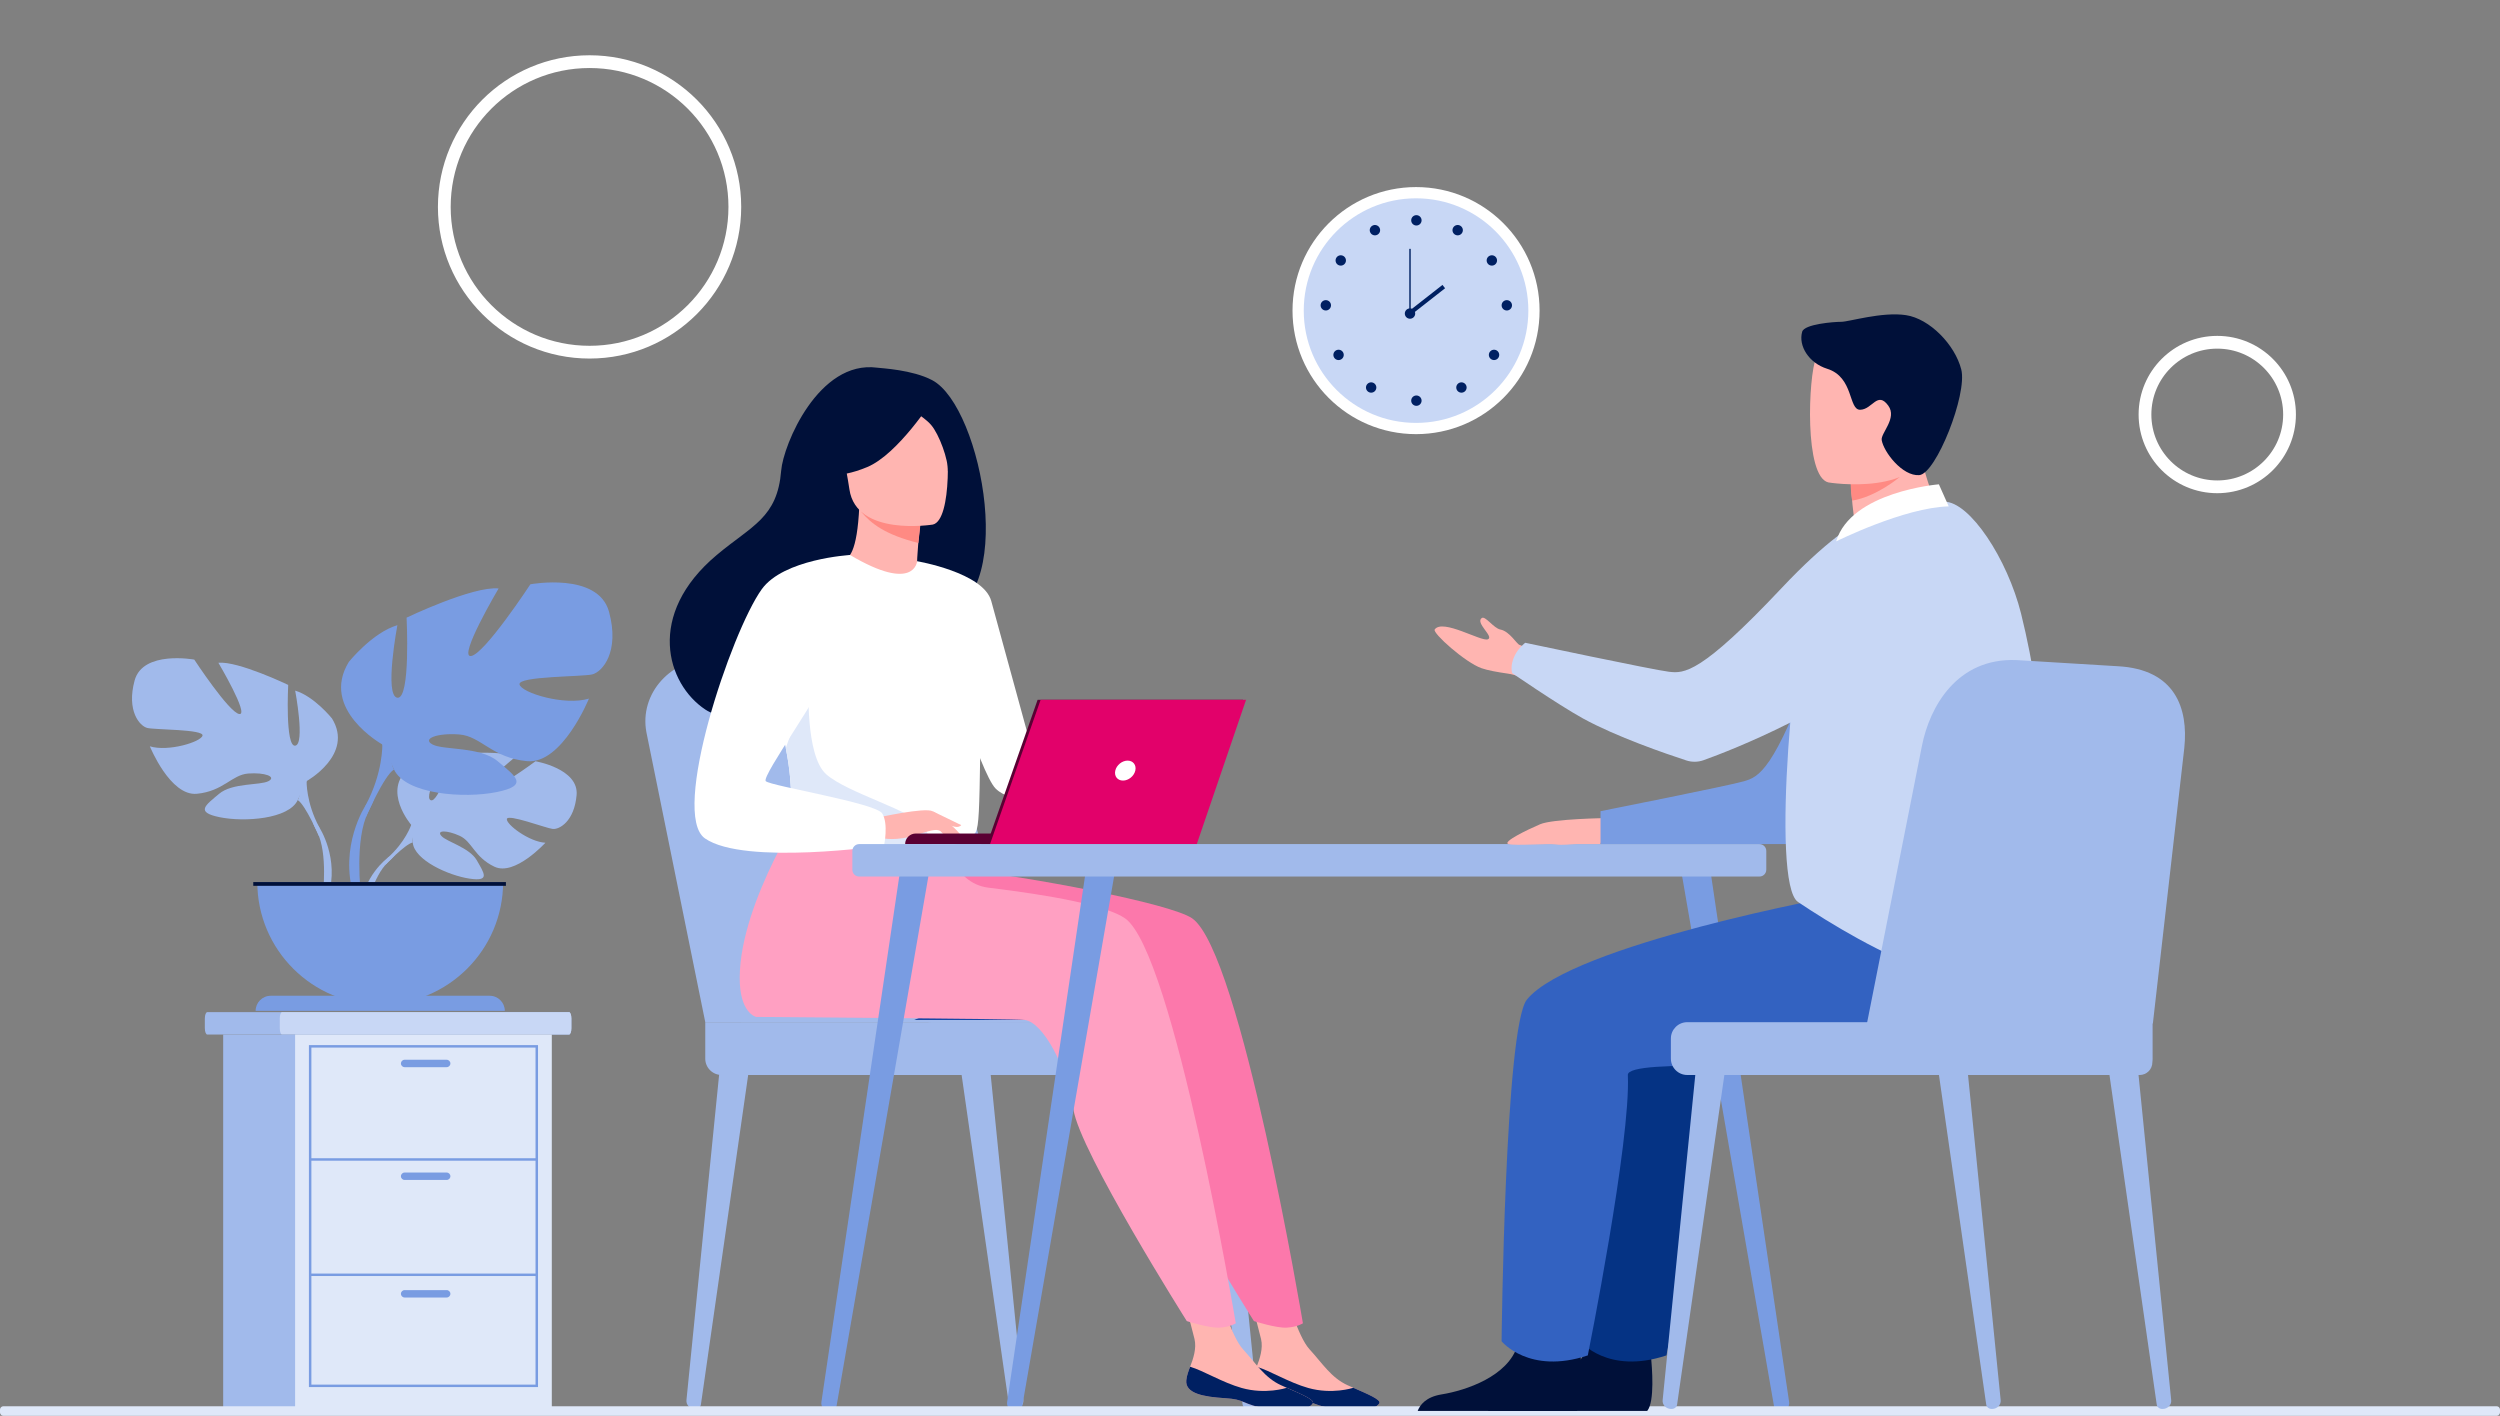 <svg width="588" height="333" viewBox="0 0 588 333" fill="none" xmlns="http://www.w3.org/2000/svg">
<rect x="0" y="0" width="588" height="333" fill="#808080" stroke="none"/>
<g clip-path="url(#clip0_1975_13837)">
<path d="M96.719 194.015C96.719 194.015 89.682 185.828 96.286 180.626C96.286 180.626 101.11 177.715 105.044 177.951C105.044 177.951 99.471 187.27 101.274 188.197C103.077 189.124 106.732 177.365 106.732 177.365C106.732 177.365 117.71 176.304 121.242 177.996C121.242 177.996 111.857 185.654 113.834 186.109C115.812 186.565 125.947 179.049 125.947 179.049C125.947 179.049 136.164 180.783 135.618 186.999C135.072 193.215 131.553 195.133 130.006 194.969C128.458 194.804 119.407 191.359 119.21 192.623C119.013 193.887 124.462 198.019 128.277 198.212C128.277 198.212 121.073 206.134 116.287 203.848C111.5 201.562 111.092 197.939 108.108 196.579C105.124 195.22 102.577 195.224 103.809 196.61C105.041 197.997 110.442 199.344 112.148 202.354C113.853 205.365 115.384 207.395 110.432 206.652C105.479 205.909 97.429 202.294 97.074 198.156L96.722 194.018L96.719 194.015Z" fill="#A1BAEB"/>
<path d="M130.594 187.169C130.594 187.169 102.846 186.103 96.717 194.016C96.717 194.016 95.362 198.063 91.191 201.75L90.542 203.517C90.542 203.517 95.351 198.46 97.071 198.156C97.071 198.156 94.38 188.35 130.594 187.169Z" fill="#A1BAEB"/>
<path d="M91.194 201.75C91.194 201.75 85.237 206.143 84.824 213.991L85.905 214.088C85.905 214.088 87.808 205.973 91.246 202.799C94.684 199.625 91.194 201.75 91.194 201.75Z" fill="#A1BAEB"/>
<path d="M72.112 183.719C72.112 183.719 83.308 177.466 78.084 168.983C78.084 168.983 73.905 163.773 69.425 162.434C69.425 162.434 71.814 175.087 69.425 175.385C67.037 175.683 67.784 161.093 67.784 161.093C67.784 161.093 55.991 155.436 51.364 155.883C51.364 155.883 58.678 168.238 56.29 167.94C53.902 167.642 45.692 155.138 45.692 155.138C45.692 155.138 33.602 152.906 31.66 160.05C29.72 167.195 32.855 170.769 34.645 171.216C36.436 171.663 47.93 171.514 47.632 173.001C47.333 174.489 39.571 176.873 35.243 175.532C35.243 175.532 40.019 187.291 46.289 186.697C52.559 186.101 54.499 182.232 58.379 181.934C62.261 181.636 65.095 182.679 63.155 183.719C61.215 184.762 54.647 184.061 51.511 186.72C48.377 189.376 45.839 191.015 51.661 192.205C57.483 193.397 67.931 192.652 70.021 188.187L72.11 183.721L72.112 183.719Z" fill="#A1BAEB"/>
<path d="M37.185 162.283C37.185 162.283 68.531 172.405 72.114 183.719C72.114 183.719 71.965 188.781 75.1 194.587V196.819C75.1 196.819 71.815 189.227 70.025 188.185C70.025 188.185 77.04 178.36 37.185 162.283Z" fill="#A1BAEB"/>
<path d="M75.097 194.587C75.097 194.587 79.932 201.907 77.176 210.819L75.933 210.486C75.933 210.486 77.141 200.67 74.612 195.733C72.083 190.796 75.099 194.587 75.099 194.587H75.097Z" fill="#A1BAEB"/>
<path d="M89.924 175.097C89.924 175.097 75.166 166.856 82.054 155.67C82.054 155.67 87.563 148.803 93.466 147.036C93.466 147.036 90.318 163.715 93.466 164.108C96.613 164.501 95.63 145.271 95.63 145.271C95.63 145.271 111.174 137.813 117.274 138.403C117.274 138.403 107.633 154.689 110.78 154.298C113.928 153.905 124.75 137.422 124.75 137.422C124.75 137.422 140.688 134.478 143.245 143.899C145.803 153.317 141.67 158.027 139.309 158.617C136.948 159.204 121.797 159.01 122.189 160.971C122.584 162.933 132.815 166.074 138.52 164.307C138.52 164.307 132.223 179.809 123.959 179.025C115.695 178.24 113.137 173.138 108.021 172.745C102.904 172.352 99.165 173.725 101.724 175.099C104.282 176.473 112.94 175.55 117.071 179.053C121.202 182.557 124.549 184.715 116.874 186.285C109.199 187.856 95.427 186.873 92.671 180.986L89.916 175.099L89.924 175.097Z" fill="#799CE2"/>
<path d="M135.966 146.839C135.966 146.839 94.646 160.183 89.924 175.095C89.924 175.095 90.121 181.766 85.988 189.42V192.364C85.988 192.364 90.316 182.356 92.677 180.984C92.677 180.984 83.43 168.033 135.966 146.841V146.839Z" fill="#799CE2"/>
<path d="M85.988 189.422C85.988 189.422 79.616 199.072 83.249 210.819L84.888 210.38C84.888 210.38 83.297 197.442 86.631 190.935C89.966 184.427 85.988 189.422 85.988 189.422Z" fill="#799CE2"/>
<path d="M89.427 236.292C105.392 236.292 118.333 223.385 118.333 207.463H60.519C60.519 223.385 73.461 236.292 89.425 236.292H89.427Z" fill="#799CE2"/>
<path d="M63.687 234.202H115.167C117.136 234.202 118.733 235.796 118.733 237.759H60.12C60.12 235.796 61.718 234.202 63.687 234.202Z" fill="#799CE2"/>
<path d="M118.991 207.463H59.568V208.346H118.991V207.463Z" fill="#001039"/>
<path d="M238.588 331.384H238.731C239.899 331.359 240.802 330.407 240.692 329.313L232.899 251.705L226.1 252.31L237.289 330.335C237.376 330.945 237.936 331.396 238.588 331.384Z" fill="#A1BAEB"/>
<path d="M163.557 331.384H163.414C162.246 331.359 161.343 330.407 161.453 329.313L169.246 251.705L176.046 252.31L164.856 330.335C164.769 330.945 164.209 331.396 163.557 331.384Z" fill="#A1BAEB"/>
<path d="M293.561 331.384H293.704C294.872 331.359 295.774 330.407 295.664 329.313L287.871 251.705L281.072 252.31L292.262 330.335C292.349 330.945 292.909 331.396 293.561 331.384Z" fill="#A1BAEB"/>
<path d="M165.879 240.416L152.048 172.3C150.272 163.078 157.936 154.644 167.885 154.871L194.561 155.48C203.762 155.689 211.763 161.832 214.321 170.649L234.557 240.418H165.879V240.416Z" fill="#A1BAEB"/>
<path d="M174.247 240.416L160.416 172.3C158.64 163.078 166.304 154.644 176.253 154.871L202.929 155.48C212.131 155.689 220.131 161.832 222.689 170.649L242.925 240.418H174.247V240.416Z" fill="#A1BAEB"/>
<path d="M275.269 252.839H169.732C167.603 252.839 165.877 251.116 165.877 248.995V240.416H275.269C277.398 240.416 279.124 242.14 279.124 244.261V248.995C279.124 251.116 277.396 252.839 275.269 252.839Z" fill="#A1BAEB"/>
<path d="M219.259 252.839H286.535C288.25 252.839 289.641 251.452 289.641 249.742V243.514C289.641 241.803 288.25 240.416 286.535 240.416H219.259C217.544 240.416 216.153 241.803 216.153 243.514V249.742C216.153 251.452 217.544 252.839 219.259 252.839Z" fill="#A1BAEB"/>
<path d="M134.389 239.528V241.852C134.389 242.665 134.126 243.329 133.802 243.329H48.764C48.442 243.329 48.177 242.665 48.177 241.852V239.528C48.177 238.715 48.44 238.051 48.764 238.051H133.802C134.124 238.051 134.389 238.717 134.389 239.528Z" fill="#A1BAEB"/>
<path d="M134.389 239.528V241.852C134.389 242.665 134.147 243.329 133.852 243.329H66.342C66.045 243.329 65.805 242.665 65.805 241.852V239.528C65.805 238.715 66.047 238.051 66.342 238.051H133.852C134.149 238.051 134.389 238.717 134.389 239.528Z" fill="#C8D7F5"/>
<path d="M112.865 243.332H52.494V331.086H112.865V243.332Z" fill="#A1BAEB"/>
<path d="M129.783 243.332H69.412V331.086H129.783V243.332Z" fill="#DFE8F9"/>
<path d="M126.54 326.24H72.657V245.81H126.54V326.24ZM73.238 325.661H125.957V246.392H73.238V325.661Z" fill="#799CE2"/>
<path d="M126.249 272.417H72.947V272.997H126.249V272.417Z" fill="#799CE2"/>
<path d="M126.249 299.542H72.947V300.121H126.249V299.542Z" fill="#799CE2"/>
<path d="M105.059 250.998H95.168C94.689 250.998 94.295 250.607 94.295 250.127C94.295 249.649 94.687 249.255 95.168 249.255H105.059C105.538 249.255 105.933 249.647 105.933 250.127C105.933 250.605 105.54 250.998 105.059 250.998Z" fill="#799CE2"/>
<path d="M105.059 277.524H95.168C94.689 277.524 94.295 277.133 94.295 276.653C94.295 276.175 94.687 275.782 95.168 275.782H105.059C105.538 275.782 105.933 276.173 105.933 276.653C105.933 277.131 105.54 277.524 105.059 277.524Z" fill="#799CE2"/>
<path d="M105.059 305.174H95.168C94.689 305.174 94.295 304.783 94.295 304.303C94.295 303.825 94.687 303.432 95.168 303.432H105.059C105.538 303.432 105.933 303.823 105.933 304.303C105.933 304.781 105.54 305.174 105.059 305.174Z" fill="#799CE2"/>
<circle cx="333.055" cy="73.055" r="29.055" fill="white"/>
<circle cx="333.055" cy="73.055" r="26.413" fill="#C8D7F5"/>
<path d="M333.136 53.041C333.811 53.041 334.358 52.495 334.358 51.822C334.358 51.149 333.811 50.603 333.136 50.603C332.461 50.603 331.914 51.149 331.914 51.822C331.914 52.495 332.461 53.041 333.136 53.041Z" fill="#002062"/>
<path d="M341.778 53.546C342.106 52.959 342.849 52.745 343.438 53.073C344.027 53.401 344.241 54.142 343.912 54.729C343.583 55.317 342.841 55.53 342.252 55.202C341.662 54.874 341.449 54.134 341.778 53.546Z" fill="#002062"/>
<path d="M350.221 60.235C350.789 59.872 351.545 60.033 351.909 60.599C352.274 61.164 352.112 61.919 351.545 62.282C350.978 62.645 350.221 62.484 349.857 61.919C349.49 61.353 349.654 60.599 350.221 60.235Z" fill="#002062"/>
<path d="M354.401 70.592C355.075 70.592 355.623 71.139 355.623 71.811C355.623 72.483 355.075 73.03 354.401 73.03C353.727 73.03 353.179 72.483 353.179 71.811C353.179 71.139 353.727 70.592 354.401 70.592Z" fill="#002062"/>
<path d="M352.261 82.611C352.737 83.086 352.737 83.856 352.261 84.332C351.784 84.808 351.011 84.808 350.534 84.332C350.058 83.856 350.058 83.086 350.534 82.611C351.011 82.135 351.784 82.135 352.261 82.611Z" fill="#002062"/>
<path d="M344.595 90.282C345.071 90.757 345.071 91.528 344.595 92.003C344.118 92.479 343.345 92.479 342.868 92.003C342.392 91.528 342.392 90.757 342.868 90.282C343.345 89.806 344.118 89.806 344.595 90.282Z" fill="#002062"/>
<path d="M331.914 94.235C331.914 93.563 332.462 93.016 333.136 93.016C333.81 93.016 334.358 93.563 334.358 94.235C334.358 94.907 333.81 95.454 333.136 95.454C332.462 95.454 331.914 94.907 331.914 94.235Z" fill="#002062"/>
<path d="M324.452 53.546C324.123 52.959 323.381 52.745 322.792 53.073C322.202 53.401 321.989 54.142 322.318 54.729C322.646 55.317 323.389 55.53 323.978 55.202C324.567 54.874 324.781 54.134 324.452 53.546Z" fill="#002062"/>
<path d="M316.01 60.235C315.443 59.872 314.686 60.033 314.322 60.599C313.955 61.164 314.119 61.919 314.686 62.282C315.253 62.645 316.01 62.484 316.374 61.919C316.739 61.353 316.577 60.599 316.01 60.235Z" fill="#002062"/>
<path d="M311.83 70.592C311.155 70.592 310.607 71.139 310.607 71.811C310.607 72.483 311.155 73.03 311.83 73.03C312.504 73.03 313.052 72.483 313.052 71.811C313.052 71.139 312.504 70.592 311.83 70.592Z" fill="#002062"/>
<path d="M313.967 82.61C313.49 83.086 313.49 83.856 313.967 84.332C314.444 84.807 315.216 84.807 315.693 84.332C316.17 83.856 316.17 83.086 315.693 82.61C315.216 82.135 314.444 82.135 313.967 82.61Z" fill="#002062"/>
<path d="M321.633 90.282C321.156 90.757 321.156 91.528 321.633 92.003C322.11 92.479 322.882 92.479 323.359 92.003C323.836 91.528 323.836 90.757 323.359 90.282C322.882 89.806 322.11 89.806 321.633 90.282Z" fill="#002062"/>
<path d="M330.412 73.749C330.412 73.076 330.96 72.53 331.634 72.53C332.308 72.53 332.856 73.076 332.856 73.749C332.856 74.421 332.308 74.967 331.634 74.967C330.96 74.967 330.412 74.421 330.412 73.749Z" fill="#002062"/>
<path d="M331.8 58.527H331.465V73.748H331.8V58.527Z" fill="#002062"/>
<path d="M339.267 67.012L331.176 73.346L331.793 74.131L339.885 67.797L339.267 67.012Z" fill="#002062"/>
<path d="M257.818 226.162C252.108 236.071 244.927 239.897 244.927 239.897H215.052C215.052 239.897 262.173 218.601 257.818 226.162Z" fill="#1847A4"/>
<path d="M294.664 324.616C294.34 327.742 298.701 328.549 303.758 328.855C308.814 329.162 307.274 330.178 314.194 331.504C321.113 332.83 323.912 330.968 324.425 330.039C324.881 329.216 321.671 327.885 318.252 326.383C317.821 326.195 317.391 326.002 316.96 325.81C313.111 324.074 310.98 320.591 308.001 317.353C305.179 314.287 302.571 304.535 302.571 304.535L293.172 302.428C293.172 302.428 295.724 311.208 296.602 314.953C297.118 317.157 296.294 319.604 295.566 321.467C295.174 322.48 294.778 323.517 294.666 324.618L294.664 324.616Z" fill="#FFB5B1"/>
<path d="M303.757 328.853C308.813 329.16 307.274 330.176 314.193 331.502C321.113 332.828 323.912 330.966 324.424 330.037C324.881 329.213 321.671 327.883 318.252 326.381L318.198 326.439C318.198 326.439 313.305 328.038 307.695 326.451C303.122 325.16 298.717 322.379 295.566 321.462C295.174 322.476 294.777 323.513 294.665 324.614C294.342 327.74 298.703 328.547 303.759 328.853H303.757Z" fill="#002062"/>
<path d="M280.423 216.011C275.364 212.468 241.906 206.155 224.832 204.328L205.96 187.99C205.96 187.99 189.897 211.717 189.768 229.87C189.708 238.335 193.617 239.175 193.619 239.177C193.619 239.177 254.118 239.624 256.77 239.897C261.11 240.344 266.837 251.128 268.266 260.95C269.698 270.773 294.926 310.722 294.926 310.722C294.926 310.722 300.187 312.402 302.619 312.261C305.235 312.108 306.447 311.235 306.447 311.235C306.447 311.235 291.828 223.999 280.421 216.013L280.423 216.011Z" fill="#FC78AB"/>
<path d="M279.015 324.616C278.692 327.742 283.053 328.549 288.109 328.855C293.166 329.162 291.626 330.178 298.546 331.504C305.465 332.83 308.264 330.968 308.776 330.039C309.233 329.216 306.023 327.885 302.604 326.383C302.174 326.195 301.743 326.002 301.311 325.81C297.462 324.074 295.332 320.591 292.352 317.353C289.53 314.287 286.922 304.535 286.922 304.535L277.521 302.428C277.521 302.428 280.074 311.208 280.951 314.953C281.468 317.157 280.644 319.604 279.916 321.467C279.524 322.48 279.127 323.517 279.015 324.618V324.616Z" fill="#FFB5B1"/>
<path d="M288.11 328.853C293.166 329.16 291.627 330.176 298.546 331.502C305.465 332.828 308.264 330.966 308.777 330.037C309.233 329.213 306.024 327.883 302.604 326.381L302.55 326.439C302.55 326.439 297.658 328.038 292.048 326.451C287.475 325.16 283.07 322.379 279.918 321.462C279.526 322.476 279.13 323.513 279.018 324.614C278.694 327.74 283.055 328.547 288.112 328.853H288.11Z" fill="#002062"/>
<path d="M264.635 216.011C260.24 212.934 247.024 210.548 232.436 208.777C228.402 208.286 225.091 205.363 224.105 201.431L190.172 187.99C190.172 187.99 174.109 211.717 173.98 229.87C173.92 238.335 177.829 239.175 177.831 239.177C177.831 239.177 238.33 239.624 240.982 239.897C245.322 240.344 251.049 251.128 252.478 260.95C253.91 270.773 279.138 310.722 279.138 310.722C279.138 310.722 284.399 312.402 286.831 312.261C289.447 312.108 290.659 311.235 290.659 311.235C290.659 311.235 276.04 223.999 264.633 216.013L264.635 216.011Z" fill="#FFA0C2"/>
<path d="M219.23 89.406C214.568 86.964 207.472 86.633 206.319 86.48C192.525 84.632 184.224 104.62 183.734 110.677C182.834 121.84 176.912 123.542 168.578 130.534C151.865 144.553 156.766 160.843 165.905 166.895C171.389 170.527 181.054 166.895 181.054 166.895C181.191 166.99 207.487 152.235 220.448 145.117C239.881 142.363 231.112 95.63 219.23 89.406Z" fill="#001039"/>
<path d="M216.352 138.24C216.412 138.271 210.223 141.078 205.754 139.605C201.55 138.225 197.849 131.914 197.907 131.904C199.731 131.641 201.586 129.845 202.104 119.21L202.911 119.412L216.495 122.837C216.495 122.837 215.958 127.128 215.736 131.186C215.549 134.592 215.586 137.834 216.35 138.24H216.352Z" fill="#FFB5B1"/>
<path d="M216.498 122.837C216.498 122.837 216.498 123.72 215.99 127.712C208.307 125.779 204.92 123.238 202.53 120.331L216.496 122.837H216.498Z" fill="#FF8A83"/>
<path d="M219.396 123.379C219.396 123.379 201.434 126.297 199.785 115.113C198.136 103.929 194.708 96.774 206.105 94.44C217.504 92.106 220.367 96.046 221.828 99.644C223.288 103.244 224.027 122.334 219.396 123.381V123.379Z" fill="#FFB5B1"/>
<path d="M219.412 93.968C219.412 93.968 211.254 106.809 203.974 109.851C196.691 112.893 193.114 111.349 193.114 111.349C193.114 111.349 196.428 106.34 197.291 99.613C197.546 97.631 198.841 95.93 200.702 95.187C205.928 93.099 216.035 89.809 219.414 93.968H219.412Z" fill="#001039"/>
<path d="M212.246 95.21C212.246 95.21 217.026 97.653 218.995 99.946C220.896 102.156 223.091 108.156 222.933 110.85C222.933 110.85 225.292 97.939 220.379 93.501C215.17 88.795 212.246 95.21 212.246 95.21Z" fill="#001039"/>
<path d="M230.722 165.561C230.177 201.973 230.573 194.363 226.579 197.819C225.616 198.65 222.911 199.147 219.35 199.381C208.155 200.122 188.475 198.282 187.726 196.219C185.143 189.081 186.967 186.862 184.813 175.931C184.589 174.768 184.311 173.51 183.985 172.14C182.188 164.634 180.441 162.078 186.813 150.017C192.594 139.092 199.389 130.218 199.93 130.536C215.178 139.564 215.701 131.997 215.701 131.997C215.701 131.997 230.992 147.799 230.724 165.561H230.722Z" fill="white"/>
<path d="M215.699 131.999C215.699 131.999 231.306 134.637 233.148 141.374C234.991 148.111 245.834 187.717 245.834 187.717C245.834 187.717 237.858 189.147 234.173 185.472C230.488 181.797 221.351 151.379 221.351 151.379L215.701 132.001L215.699 131.999Z" fill="white"/>
<path d="M219.351 199.383C208.155 200.124 188.476 198.284 187.726 196.221C185.143 189.083 186.967 186.865 184.813 175.933L190.214 160.768C190.214 160.768 189.322 177.655 194.314 182.097C199.302 186.538 214.759 190.672 217.187 194.382C218.357 196.163 219.127 197.949 219.353 199.383H219.351Z" fill="#DFE8F9"/>
<path d="M206.524 192.279C206.524 192.279 217.571 189.828 219.351 190.804C221.133 191.781 225.488 195.342 226.034 196.581C226.579 197.821 222.067 195.642 220.598 195.249C219.648 194.994 217.145 195.861 215.907 196.273C210.695 198.007 207.5 197.115 207.5 197.115L206.524 192.282V192.279Z" fill="#FFB5B1"/>
<path d="M199.928 130.538C199.928 130.538 184.296 131.449 179.161 138.591C171.935 148.643 157.598 191.485 165.814 197.198C175.068 203.633 207.926 198.882 207.926 198.882C207.926 198.882 209.02 193.786 207.499 191.319C205.978 188.853 181.253 184.87 180.111 183.732C178.97 182.594 194.376 161.54 194.376 158.126C194.376 154.712 199.928 130.538 199.928 130.538Z" fill="white"/>
<path d="M219.886 193.871C219.886 193.871 222.199 196.848 222.959 197.204C223.718 197.56 224.208 197.471 224.208 197.471L222.647 194.671L219.886 193.871Z" fill="#FFB5B1"/>
<path d="M219.351 190.804L226.079 194.063C226.079 194.063 225.793 194.531 224.965 194.493C224.137 194.456 222.046 193.693 222.046 193.693L219.351 190.804Z" fill="#FFB5B1"/>
<path d="M244.138 198.53H212.888C212.888 197.159 214.004 196.045 215.38 196.045H244.138V198.53Z" fill="#5A0033"/>
<path d="M244.048 164.588H292.364L280.774 198.53H232.146L244.048 164.588Z" fill="#5A0033"/>
<path d="M293.075 164.588L281.485 198.53H232.855L244.759 164.588H293.075Z" fill="#E2016A"/>
<path d="M267.025 181.245C266.725 182.542 265.428 183.593 264.127 183.593C262.826 183.593 262.015 182.542 262.316 181.245C262.616 179.947 263.913 178.896 265.214 178.896C266.515 178.896 267.324 179.947 267.025 181.245Z" fill="white"/>
<path d="M419.001 331.951L419.093 331.941C420.178 331.806 420.945 330.842 420.809 329.785L401.94 202.416L395.033 202.613L417.234 330.67C417.377 331.49 418.157 332.057 419.003 331.951H419.001Z" fill="#799CE2"/>
<path d="M194.995 331.951L194.904 331.941C193.818 331.806 193.051 330.842 193.188 329.785L212.056 202.416L218.963 202.613L196.763 330.67C196.621 331.49 195.839 332.057 194.993 331.951H194.995Z" fill="#799CE2"/>
<path d="M238.675 331.951L238.584 331.941C237.499 331.806 236.731 330.842 236.868 329.785L255.737 202.416L262.644 202.613L240.443 330.67C240.3 331.49 239.52 332.057 238.673 331.951H238.675Z" fill="#799CE2"/>
<path d="M202.087 198.53H413.819C414.709 198.53 415.431 199.25 415.431 200.138V204.558C415.431 205.445 414.709 206.166 413.819 206.166H202.087C201.197 206.166 200.475 205.445 200.475 204.558V200.138C200.475 199.25 201.197 198.53 202.087 198.53Z" fill="#A1BAEB"/>
<path d="M587.199 330.749H0.801C0.359 330.749 0 331.106 0 331.547V332.203C0 332.644 0.359 333.002 0.801 333.002H587.199C587.641 333.002 588 332.644 588 332.203V331.547C588 331.106 587.641 330.749 587.199 330.749Z" fill="#DFE8F9"/>
<path d="M349.989 331.848H387.429C389.23 329.656 388.566 321.57 388.294 318.928C388.238 318.396 388.199 318.086 388.199 318.086C388.199 318.086 375.414 307.887 373.657 315.696C373.603 315.94 373.538 316.18 373.468 316.416C371.256 323.72 361.33 327.039 355.6 327.964C351.873 328.566 350.498 330.498 349.987 331.845L349.989 331.848Z" fill="#001039"/>
<path d="M452.15 210.521C450.8 210.521 388.016 222.276 377.632 235.096C372.445 241.5 371.673 315.464 371.673 315.464C371.673 315.464 378.09 323.399 391.952 318.791C391.952 318.791 402.114 268.186 401.365 252.839C401.158 248.595 444.262 252.225 452.15 250.189C460.039 248.153 479.316 231.037 475.069 222.7C470.822 214.361 452.15 210.521 452.15 210.521Z" fill="#053384"/>
<path d="M377.901 192.41C377.901 192.41 365.237 192.58 362.243 193.86C359.249 195.141 353.172 198.079 354.798 198.53C356.425 198.981 364.183 198.344 365.859 198.601C367.536 198.857 369.602 198.53 370.629 198.53C371.656 198.53 376.445 198.53 376.445 198.53L377.901 192.41Z" fill="#FFB5B1"/>
<path d="M363.096 162.101C363.096 162.101 358.778 159.024 354.585 158.426C352.193 158.085 349.869 157.661 348.464 157.166C344.595 155.807 336.854 148.865 337.441 148.051C339.318 145.442 348.356 150.965 349.933 150.371C351.51 149.777 346.902 146.51 348.504 145.36C349.342 144.759 351.3 147.768 352.9 148.07C355.066 148.48 356.759 151.53 357.413 151.689C358.683 151.999 364.243 156.123 364.243 156.123L363.098 162.099L363.096 162.101Z" fill="#FFB5B1"/>
<path d="M445.897 126.168C445.897 126.168 436.258 129.148 426.759 155.231C417.261 181.315 413.655 182.724 410.202 183.746C406.75 184.771 376.445 190.788 376.445 190.788V198.528H423.139C423.139 198.528 440.648 181.917 445.897 170.736C451.147 159.554 445.897 126.166 445.897 126.166V126.168Z" fill="#799CE2"/>
<path d="M333.443 331.848H370.882C372.683 329.656 372.019 321.57 371.748 318.928C371.692 318.396 371.652 318.086 371.652 318.086C371.652 318.086 358.867 307.887 357.11 315.696C357.056 315.94 356.992 316.18 356.921 316.416C354.709 323.72 344.783 327.039 339.053 327.964C335.326 328.566 333.951 330.498 333.44 331.845L333.443 331.848Z" fill="#001039"/>
<path d="M433.651 210.521C432.299 210.521 369.517 222.276 359.133 235.096C353.946 241.5 353.174 315.464 353.174 315.464C353.174 315.464 359.593 323.399 373.453 318.791C373.453 318.791 383.615 268.186 382.866 252.839C382.659 248.595 425.763 252.225 433.651 250.189C441.54 248.153 460.817 231.037 456.57 222.7C452.323 214.361 433.651 210.521 433.651 210.521Z" fill="#3362C1"/>
<path d="M437.579 134.434C442.096 134.062 446.831 132.862 450.924 131.538C456.041 129.882 460.164 127.461 457.508 122.8C455.06 118.502 451.095 108.901 451.362 100.947L441.843 108.599L435.376 113.795C435.376 113.795 435.403 116.859 436.11 122.229C436.239 123.207 436.39 124.265 436.569 125.392C436.712 126.305 436.293 127.215 435.507 127.701C435.457 127.733 435.409 127.761 435.361 127.793C432.148 129.806 433.801 134.747 437.583 134.434H437.579Z" fill="#FFB5B1"/>
<path d="M435.375 112.53C435.375 112.53 435.046 113.644 435.614 117.751C441.38 116.814 446.768 112.226 446.768 112.226C443.832 111.423 442.766 108.26 440.579 108.556L435.375 112.53Z" fill="#FF8A83"/>
<path d="M430.042 113.468C430.042 113.468 452.217 117.143 454.3 103.333C456.381 89.526 460.647 80.701 446.576 77.771C432.504 74.841 428.952 79.697 427.135 84.138C425.315 88.578 424.328 112.156 430.044 113.468H430.042Z" fill="#FFB5B1"/>
<path d="M423.873 78.025C422.921 81.35 425.468 85.4 429.747 86.734C436.098 88.713 434.693 96.482 437.552 96.377C440.409 96.271 441.563 91.912 444.115 95.394C446.291 98.365 442.303 101.887 442.577 103.517C443.048 106.315 447.443 112.038 451.401 111.75C455.36 111.463 462.769 92.698 461.288 86.892C459.806 81.086 453.879 74.963 448.268 74.119C442.658 73.275 434.867 75.689 433.068 75.689C431.27 75.689 424.385 76.227 423.871 78.023L423.873 78.025Z" fill="#001039"/>
<path d="M475.365 144.355C472.159 131.489 463.3 117.99 457.31 118C447.102 118.019 432.429 120.706 426.505 135.282C422.142 146.016 416.322 207.766 422.899 212.156C437.936 222.196 472.79 242.689 478.981 221.79C484.654 202.64 480.928 166.685 475.363 144.355H475.365Z" fill="#C8D7F5"/>
<path d="M450.573 131.551C447.662 123.996 438.27 121.385 431.865 126.355C428.4 129.043 424.159 132.871 419.034 138.313C399.985 158.543 396.114 158.417 392.537 157.999C388.96 157.581 358.734 151.183 358.734 151.183C358.734 151.183 357.186 152.321 356.275 154.162C355.06 156.621 355.672 158.297 355.672 158.297C354.487 157.533 366.386 165.712 372.307 168.973C380.129 173.279 391.914 177.318 396.608 178.852C397.938 179.286 399.373 179.265 400.691 178.792C407.658 176.288 431.054 167.161 450.1 151.328C455.119 147.156 453.275 138.557 450.575 131.553L450.573 131.551Z" fill="#C8D7F5"/>
<path d="M458.338 119.102L456.026 113.911C456.026 113.911 435.341 115.593 431.863 127.333C431.863 127.333 447.897 119.352 458.336 119.102H458.338Z" fill="white"/>
<path d="M508.56 331.384H508.703C509.871 331.359 510.773 330.407 510.663 329.313L502.87 251.705L496.071 252.31L507.261 330.335C507.348 330.945 507.908 331.396 508.56 331.384Z" fill="#A1BAEB"/>
<path d="M468.452 331.384H468.595C469.763 331.359 470.666 330.407 470.556 329.313L462.765 251.705L455.966 252.31L467.155 330.335C467.242 330.945 467.803 331.396 468.454 331.384H468.452Z" fill="#A1BAEB"/>
<path d="M393.157 331.384H393.014C391.846 331.359 390.943 330.407 391.053 329.313L398.846 251.705L405.645 252.31L394.456 330.335C394.369 330.945 393.808 331.396 393.157 331.384Z" fill="#A1BAEB"/>
<path d="M506.357 240.71L513.751 175.892C514.72 166.552 511.587 157.404 498.07 156.696L474.29 155.252C460.196 154.673 453.835 166.37 452.051 175.375L437.934 246.626L506.354 240.708L506.357 240.71Z" fill="#A1BAEB"/>
<path d="M396.846 240.416H506.238V248.995C506.238 251.118 504.51 252.839 502.383 252.839H396.846C394.717 252.839 392.991 251.116 392.991 248.995V244.261C392.991 242.138 394.72 240.416 396.846 240.416Z" fill="#A1BAEB"/>
<path d="M440.929 240.416H506.238V249.853C506.238 251.5 504.896 252.839 503.244 252.839H440.929C439.278 252.839 437.936 251.5 437.936 249.853V243.402C437.936 241.755 439.278 240.416 440.929 240.416Z" fill="#A1BAEB"/>
<circle cx="138.666" cy="48.666" r="34.166" stroke="white" stroke-width="3"/>
<circle cx="521.5" cy="97.5" r="17" stroke="white" stroke-width="3"/>
</g>
<defs>
<clipPath id="clip0_1975_13837">
<rect width="588" height="333" fill="white"/>
</clipPath>
</defs>
</svg>
